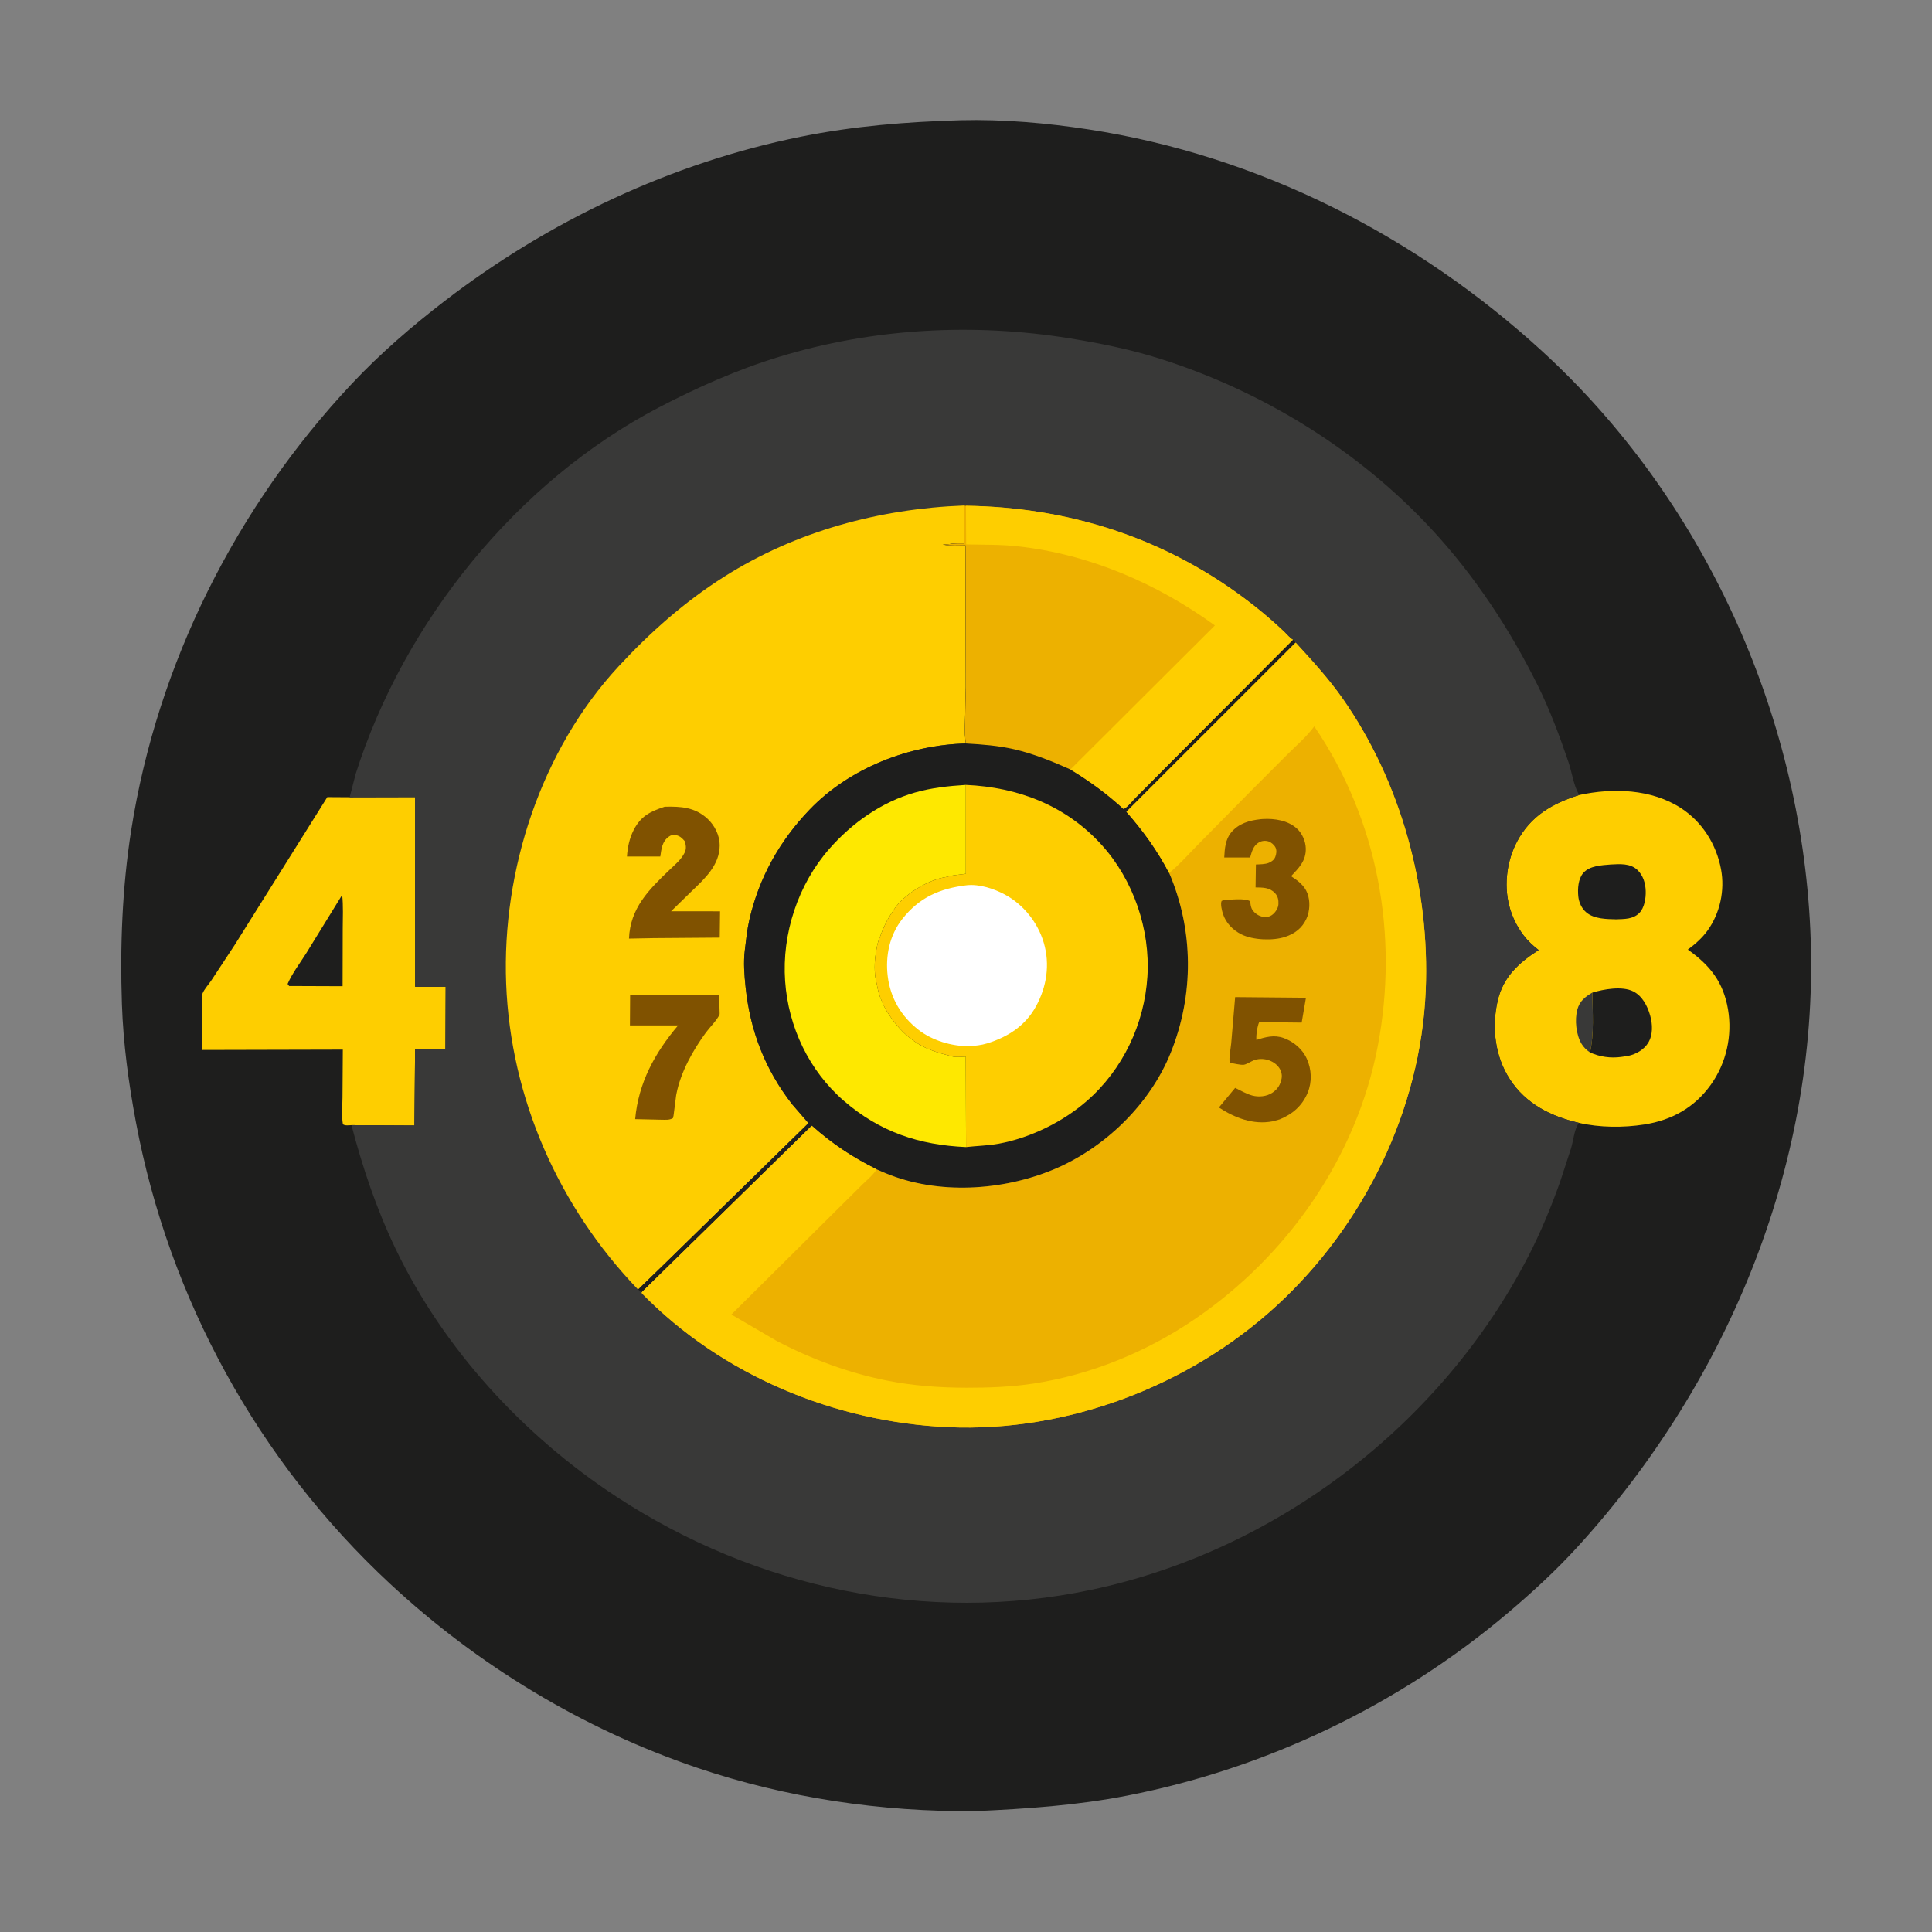<?xml version="1.0" encoding="utf-8" ?>
<svg xmlns="http://www.w3.org/2000/svg" xmlns:xlink="http://www.w3.org/1999/xlink" width="256" height="256">
	<rect width="100%" height="100%" fill="#808080" stroke="none"/>
	<path fill="#1E1E1D" transform="scale(0.25 0.25)" d="M509.089 63.726C531.655 63.159 554.742 65.178 577.038 68.603C666.978 82.419 750.425 124.855 817.35 186.126C902.674 264.243 954.263 377.604 959.519 492.853C965.032 613.734 916.929 731.45 835.965 820.051C824.527 832.568 811.897 844.168 798.953 855.102C741.374 903.743 671.258 937.358 597.257 951.75C570.535 956.947 544.136 958.699 517.018 959.941C467.129 960.384 416.812 952.974 369.5 936.959C309.125 916.523 253.272 882.695 206.653 839.341C136.84 774.419 89.591 688.356 72.024 594.691C68.161 574.098 65.322 553.178 64.614 532.214C63.579 501.527 64.76 470.612 69.508 440.25C83.349 351.746 125.282 268.515 186.522 203.346C201.56 187.344 218.279 172.927 235.666 159.551C290.946 117.022 356.028 86.231 424.529 72.437C452.615 66.781 480.495 64.547 509.089 63.726Z"/>
	<path fill="#FECE00" transform="scale(0.25 0.25)" d="M185.337 422.562L220.023 422.481L220.027 523.004L236.22 522.987L236.087 556.238L220.015 556.204L219.661 596.529L186.303 596.356C184.826 596.385 182.946 596.748 181.75 595.898C180.979 591.391 181.494 586.345 181.528 581.758L181.702 556.319L107.024 556.498L107.273 536.796C107.258 534.338 106.48 528.615 107.388 526.466C108.345 524.199 110.56 521.794 111.959 519.715L124.258 501.056L173.48 422.485L185.337 422.562Z"/>
	<path fill="#1E1E1D" transform="scale(0.25 0.25)" d="M181.36 474.316C182.008 480.214 181.662 486.361 181.651 492.298L181.584 522.716L153.25 522.609L152.439 521.49C154.904 515.79 159.069 510.42 162.371 505.139L181.36 474.316Z"/>
	<path fill="#FECE00" transform="scale(0.25 0.25)" d="M837 421.384C854.785 417.514 875.247 418.125 890.936 428.299C902.286 435.659 909.745 447.6 912.198 460.805C914.263 471.922 911.66 484.013 905.048 493.201C902.196 497.163 898.488 500.425 894.582 503.313C906.339 511.584 913.412 520.559 915.872 534.901C918.263 548.845 915.016 563.397 906.787 574.909C898.1 587.061 886.069 593.732 871.5 596.006C860.342 597.747 847.893 597.677 836.875 595.138C821.958 591.691 808.691 585.111 800.154 571.867C792.337 559.739 790.612 544.645 793.716 530.751C796.579 517.935 804.814 510.376 815.5 503.552C812.562 501.263 809.844 498.796 807.582 495.822C800.123 486.015 797.366 474.379 798.945 462.25C799.676 456.627 801.4 451.079 804.057 446.059C811.254 432.461 822.724 425.845 837 421.384Z"/>
	<path fill="#393938" transform="scale(0.25 0.25)" d="M842.72 557.805C840.872 556.491 839.434 555.214 838.255 553.25C835.348 548.409 834.538 540.568 836.02 535.065C837.219 530.61 840.159 528.322 843.97 526.102C844.056 536.395 845.029 547.756 842.72 557.805Z"/>
	<path fill="#1E1E1D" transform="scale(0.25 0.25)" d="M853.689 458.203C858.523 457.954 864.08 457.488 867.87 461.112C870.907 464.014 872.124 468.138 872.257 472.25C872.379 476.012 871.61 481.168 868.846 483.931C865.488 487.289 860.956 487.075 856.565 487.263C851.449 487.143 845.013 487.113 840.851 483.668C838.343 481.593 836.842 478.313 836.527 475.101C836.139 471.132 836.435 465.887 839.125 462.75C842.493 458.823 848.911 458.61 853.689 458.203Z"/>
	<path fill="#1E1E1D" transform="scale(0.25 0.25)" d="M843.97 526.102C849.995 524.273 859.791 522.513 865.65 525.458C870.487 527.89 873.195 533.221 874.615 538.234C875.937 542.901 876.154 548.462 873.544 552.753C871.38 556.309 867.086 558.764 863.084 559.608L860.25 560.048L859.287 560.189C853.68 560.967 847.873 560.154 842.72 557.805C845.029 547.756 844.056 536.395 843.97 526.102Z"/>
	<path fill="#393938" transform="scale(0.25 0.25)" d="M185.337 422.562L188.543 410.113C214.182 329.461 274.053 255.174 349.333 215.89C369.772 205.224 391.036 195.81 413.118 189.08C462.755 173.953 515.836 171.077 566.976 179.334C583.065 181.932 599.174 185.185 614.732 190.103C669.145 207.303 719.903 238.589 758.75 280.479C781.537 305.052 800.291 333.506 815.129 363.492C821.531 376.43 826.701 390.297 831.333 403.963C833.137 409.282 833.932 415.684 836.569 420.598L837 421.384C822.724 425.845 811.254 432.461 804.057 446.059C801.4 451.079 799.676 456.627 798.945 462.25C797.366 474.379 800.123 486.015 807.582 495.822C809.844 498.796 812.562 501.263 815.5 503.552C804.814 510.376 796.579 517.935 793.716 530.751C790.612 544.645 792.337 559.739 800.154 571.867C808.691 585.111 821.958 591.691 836.875 595.138L836.628 595.469C834.399 598.708 833.898 604.552 832.75 608.433L826.905 626.331C822.136 639.735 816.701 652.93 810.186 665.59C764.147 755.051 676.603 821.947 578.273 842.651C491.098 861.006 400.745 841.829 326.642 793.219C277.43 760.938 235.184 715.101 209.66 661.865C199.569 640.817 192.184 618.913 186.303 596.356L219.661 596.529L220.015 556.204L236.087 556.238L236.22 522.987L220.027 523.004L220.023 422.481L185.337 422.562Z"/>
	<path fill="#FECE00" transform="scale(0.25 0.25)" d="M338.191 683.488C296.145 639.724 270.582 582.15 268.267 521.263C265.984 461.254 286.756 397.551 327.926 353.132C344.677 335.059 362.892 318.915 383.75 305.706C421.992 281.489 466.003 269.649 510.995 267.921L510.907 288.035C507.999 288.018 505.358 287.967 502.5 288.473L499.721 288.632L500.206 288.719C503.963 289.329 507.967 289.068 511.771 289.04L511.905 364.196L511.463 384.466C511.473 387.645 511.315 390.948 512 394.061C481.844 394.785 450.222 407.123 429.116 429.125C413.24 445.674 402.335 465.099 397.178 487.51C395.95 492.846 395.456 498.258 394.775 503.675C393.964 510.124 394.519 516.85 395.192 523.284C397.614 546.412 405.553 567.015 419.948 585.392L428.51 595.289L352.43 669.687L338.191 683.488Z"/>
	<path fill="#805200" transform="scale(0.25 0.25)" d="M333.974 527.495L381.178 527.283L381.386 535.733C381.384 536.061 381.492 537.46 381.365 537.738C379.981 540.78 376.203 544.462 374.142 547.268C367.239 556.664 360.856 568.107 358.549 579.633L358.38 580.5L356.998 591.25L356.672 592.635C354.591 593.793 352.729 593.468 350.368 593.474L336.65 593.163C338.394 573.853 347.068 558.071 359.408 543.477L333.876 543.491L333.974 527.495Z"/>
	<path fill="#805200" transform="scale(0.25 0.25)" d="M352.299 427.584C360.902 427.365 368.314 427.803 375 433.967C378.766 437.44 381.478 442.83 381.459 448C381.422 458.592 373.5 465.725 366.487 472.459L355.694 482.993L381.644 483.018L381.473 496.963L346.324 497.234L333.376 497.481C334.001 481.346 343.853 471.582 354.843 461.081C357.746 458.307 361.085 455.609 362.869 451.927C363.882 449.837 363.589 447.853 362.858 445.75C361.435 444.151 360.369 443.086 358.228 442.629C356.646 442.29 355.585 442.633 354.324 443.571C350.885 446.13 350.554 450.071 349.973 453.983L332.297 453.984C332.624 449.107 333.602 444.36 335.832 439.98C339.639 432.507 344.674 430.102 352.299 427.584Z"/>
	<path fill="#1E1E1D" transform="scale(0.25 0.25)" d="M511.974 268.063C564.028 268.757 613.082 283.722 655.52 314.164C664.395 320.531 672.864 327.429 680.773 334.968C682.01 336.147 683.778 338.358 685.283 339.054L686.719 340.602L597.038 430.255C605.973 440.392 613.396 450.7 619.694 462.702C632.728 493.111 632.865 527.363 620.49 558.024C609.473 585.32 585.509 608.513 558.533 619.801C531.277 631.207 497.205 633.312 469.597 621.915L464.585 619.777C451.77 613.437 440.912 606.205 430.255 596.693L340.142 684.923L338.191 683.488L352.43 669.687L428.51 595.289L419.948 585.392C405.553 567.015 397.614 546.412 395.192 523.284C394.519 516.85 393.964 510.124 394.775 503.675C395.456 498.258 395.95 492.846 397.178 487.51C402.335 465.099 413.24 445.674 429.116 429.125C450.222 407.123 481.844 394.785 512 394.061C511.315 390.948 511.473 387.645 511.463 384.466L511.905 364.196L511.771 289.04C507.967 289.068 503.963 289.329 500.206 288.719L499.721 288.632L502.5 288.473C505.358 287.967 507.999 288.018 510.907 288.035L510.995 267.921L511.974 268.063Z"/>
	<path fill="#FEE800" transform="scale(0.25 0.25)" d="M512.033 607.975C487.183 606.877 466.399 599.999 447.318 583.511C428.801 567.511 417.847 544.337 416.133 520.055C414.359 494.905 422.946 468.8 439.61 449.844C451.634 436.166 467.244 425.091 484.914 420.07C493.878 417.523 502.658 416.601 511.908 416.013L511.911 463.117L505.75 463.899C504.543 464.092 503.614 464.219 502.451 464.601C501.659 464.861 500.884 464.938 500.07 465.096C491.171 466.822 479.013 474.236 473.918 481.916L473.562 482.502C469.678 487.992 467.935 492.453 465.62 498.639C464.807 500.811 464.566 503.252 464.154 505.53C463.468 509.318 463.353 515.788 464.255 519.5C464.978 522.475 465.265 525.348 466.408 528.25C467.471 530.95 468.525 533.525 470.058 535.997C475.602 544.944 482.628 552.098 492.5 556.186C496.528 557.854 500.372 558.783 504.555 559.899C506.721 560.477 509.614 560.086 511.868 560.031L512.033 607.975Z"/>
	<path fill="#EDB100" transform="scale(0.25 0.25)" d="M511.974 268.063C564.028 268.757 613.082 283.722 655.52 314.164C664.395 320.531 672.864 327.429 680.773 334.968C682.01 336.147 683.778 338.358 685.283 339.054L617.482 407.067L601.868 422.774C600.164 424.491 597.612 427.791 595.537 428.775C586.646 420.643 577.642 414.056 567.352 407.824C557.675 403.55 547.965 399.529 537.617 397.145C529.208 395.209 520.594 394.532 512 394.061C511.315 390.948 511.473 387.645 511.463 384.466L511.905 364.196L511.771 289.04C507.967 289.068 503.963 289.329 500.206 288.719L499.721 288.632L502.5 288.473C505.358 287.967 507.999 288.018 510.907 288.035L510.995 267.921L511.974 268.063Z"/>
	<path fill="#FECE00" transform="scale(0.25 0.25)" d="M511.974 268.063C564.028 268.757 613.082 283.722 655.52 314.164C664.395 320.531 672.864 327.429 680.773 334.968C682.01 336.147 683.778 338.358 685.283 339.054L617.482 407.067L601.868 422.774C600.164 424.491 597.612 427.791 595.537 428.775C586.646 420.643 577.642 414.056 567.352 407.824L643.914 331.495C613.128 309.192 577.315 293.705 539.275 289.54C530.336 288.561 521.085 288.752 512.091 288.55L511.974 268.063Z"/>
	<path fill="#FECE00" transform="scale(0.25 0.25)" d="M511.908 416.013C539.658 417.228 565.017 426.968 583.95 447.881C600.7 466.384 609.699 492.613 608.153 517.508C606.587 542.72 595.157 566.812 576.093 583.49C563.324 594.661 545.916 603.174 529.181 606.208C523.516 607.234 517.738 607.312 512.033 607.975L511.868 560.031C509.614 560.086 506.721 560.477 504.555 559.899C500.372 558.783 496.528 557.854 492.5 556.186C482.628 552.098 475.602 544.944 470.058 535.997C468.525 533.525 467.471 530.95 466.408 528.25C465.265 525.348 464.978 522.475 464.255 519.5C463.353 515.788 463.468 509.318 464.154 505.53C464.566 503.252 464.807 500.811 465.62 498.639C467.935 492.453 469.678 487.992 473.562 482.502L473.918 481.916C479.013 474.236 491.171 466.822 500.07 465.096C500.884 464.938 501.659 464.861 502.451 464.601C503.614 464.219 504.543 464.092 505.75 463.899L511.911 463.117L511.908 416.013Z"/>
	<path fill="#FFFFFF" transform="scale(0.25 0.25)" d="M512.464 469.191C519.134 468.514 526.76 470.995 532.614 474.139C542.473 479.435 550.1 489.006 553.242 499.75C556.578 511.157 554.795 522.958 549.133 533.304C543.446 543.697 534.272 549.573 523.25 552.998C520.016 554.003 516.995 554.26 513.63 554.519C504.368 554.541 494.072 551.513 486.721 545.744C477.569 538.561 471.912 528.944 470.504 517.359C469.204 506.662 471.49 495.655 478.252 487.07C487.318 475.559 498.219 470.89 512.464 469.191Z"/>
	<path fill="#EDB100" transform="scale(0.25 0.25)" d="M686.719 340.602C695.324 349.989 704.123 359.564 711.449 370C742.661 414.461 757.931 470.893 755.659 524.939C753.003 588.16 722.968 649.459 676.568 692.089C630.204 734.686 565.602 759.2 502.652 756.43C442.437 753.78 382.56 728.911 340.257 685.532L340.142 684.923L430.255 596.693C440.912 606.205 451.77 613.437 464.585 619.777L469.597 621.915C497.205 633.312 531.277 631.207 558.533 619.801C585.509 608.513 609.473 585.32 620.49 558.024C632.865 527.363 632.728 493.111 619.694 462.702C613.396 450.7 605.973 440.392 597.038 430.255L686.719 340.602Z"/>
	<path fill="#805200" transform="scale(0.25 0.25)" d="M668.253 434.181L669.423 434.09C675.654 433.747 682.698 434.85 687.435 439.201C690.248 441.786 692.016 445.944 692.096 449.75C692.233 456.257 688.469 460.011 684.285 464.395C687.864 466.732 691.364 469.304 692.949 473.469C694.524 477.604 694.268 482.996 692.418 487C690.135 491.939 686.34 494.798 681.305 496.52C674.82 498.738 664.086 498.304 657.938 495.223C653.442 492.969 649.736 489.184 648.173 484.339C647.651 482.723 646.735 479.003 647.5 477.482L648.877 477.06C652.155 476.892 660.179 475.916 662.671 477.75C662.791 479.547 662.927 481.043 664.011 482.545C665.235 484.242 667.375 485.628 669.454 485.929C671.4 486.21 673.071 485.927 674.607 484.65C676.143 483.372 677.482 481.284 677.597 479.26C677.723 477.029 677.325 475.015 675.75 473.354C672.864 470.31 669.354 470.429 665.476 470.349L665.659 458.202C667.742 458.098 670.608 458.141 672.536 457.306C673.981 456.681 675.269 455.776 675.889 454.282C676.521 452.756 676.803 450.722 676.043 449.193C675.358 447.813 673.754 446.404 672.273 445.95C670.633 445.447 668.735 445.633 667.25 446.498C664.229 448.256 663.492 451.385 662.595 454.499L648.873 454.486C649.118 449.882 649.44 444.994 652.504 441.285C656.54 436.4 662.216 434.817 668.253 434.181Z"/>
	<path fill="#805200" transform="scale(0.25 0.25)" d="M654.653 528.483L692.182 528.818L689.915 541.997L667.395 541.738C666.426 543.821 665.651 548.839 665.931 551.184C670.771 549.632 675.3 548.364 680.318 550.154C685.616 552.043 690.307 555.994 692.647 561.179C695.189 566.811 695.465 573.392 693.109 579.124C690.242 586.096 685.081 590.486 678.268 593.295L674.493 594.33C664.244 596.298 654.498 592.497 646.037 586.999L654.663 576.598C657.521 577.967 660.684 579.841 663.727 580.653C667.158 581.569 671.249 581.187 674.243 579.256C677.172 577.367 678.714 574.859 679.301 571.484C679.633 569.575 679.027 567.406 677.903 565.839C675.025 561.828 669.069 560.208 664.5 562C663.093 562.552 660.553 564.208 659.186 564.341C657.292 564.524 653.754 563.578 651.782 563.301C651.28 560.423 652.277 556.082 652.558 553.076L654.653 528.483Z"/>
	<path fill="#FECE00" transform="scale(0.25 0.25)" d="M686.719 340.602C695.324 349.989 704.123 359.564 711.449 370C742.661 414.461 757.931 470.893 755.659 524.939C753.003 588.16 722.968 649.459 676.568 692.089C630.204 734.686 565.602 759.2 502.652 756.43C442.437 753.78 382.56 728.911 340.257 685.532L340.142 684.923L430.255 596.693C440.912 606.205 451.77 613.437 464.585 619.777C462.972 622.612 459.641 625.282 457.307 627.595L442.365 642.4L387.647 696.722L411.853 710.828C430.088 720.353 449.826 727.718 470.039 731.718C484.078 734.496 497.935 735.494 512.232 735.527C524.179 735.554 536.301 735.093 548.127 733.264C578.281 728.601 607.736 716.517 632.947 699.384C682.407 665.772 718.953 613.504 730.236 554.515C741.474 495.761 730.42 434.684 696.59 384.998C692.681 390.326 687.45 394.813 682.758 399.455L662.25 419.986L634.762 447.876C630.012 452.693 625.334 458.042 620.126 462.352L619.694 462.702C613.396 450.7 605.973 440.392 597.038 430.255L686.719 340.602Z"/>
</svg>
